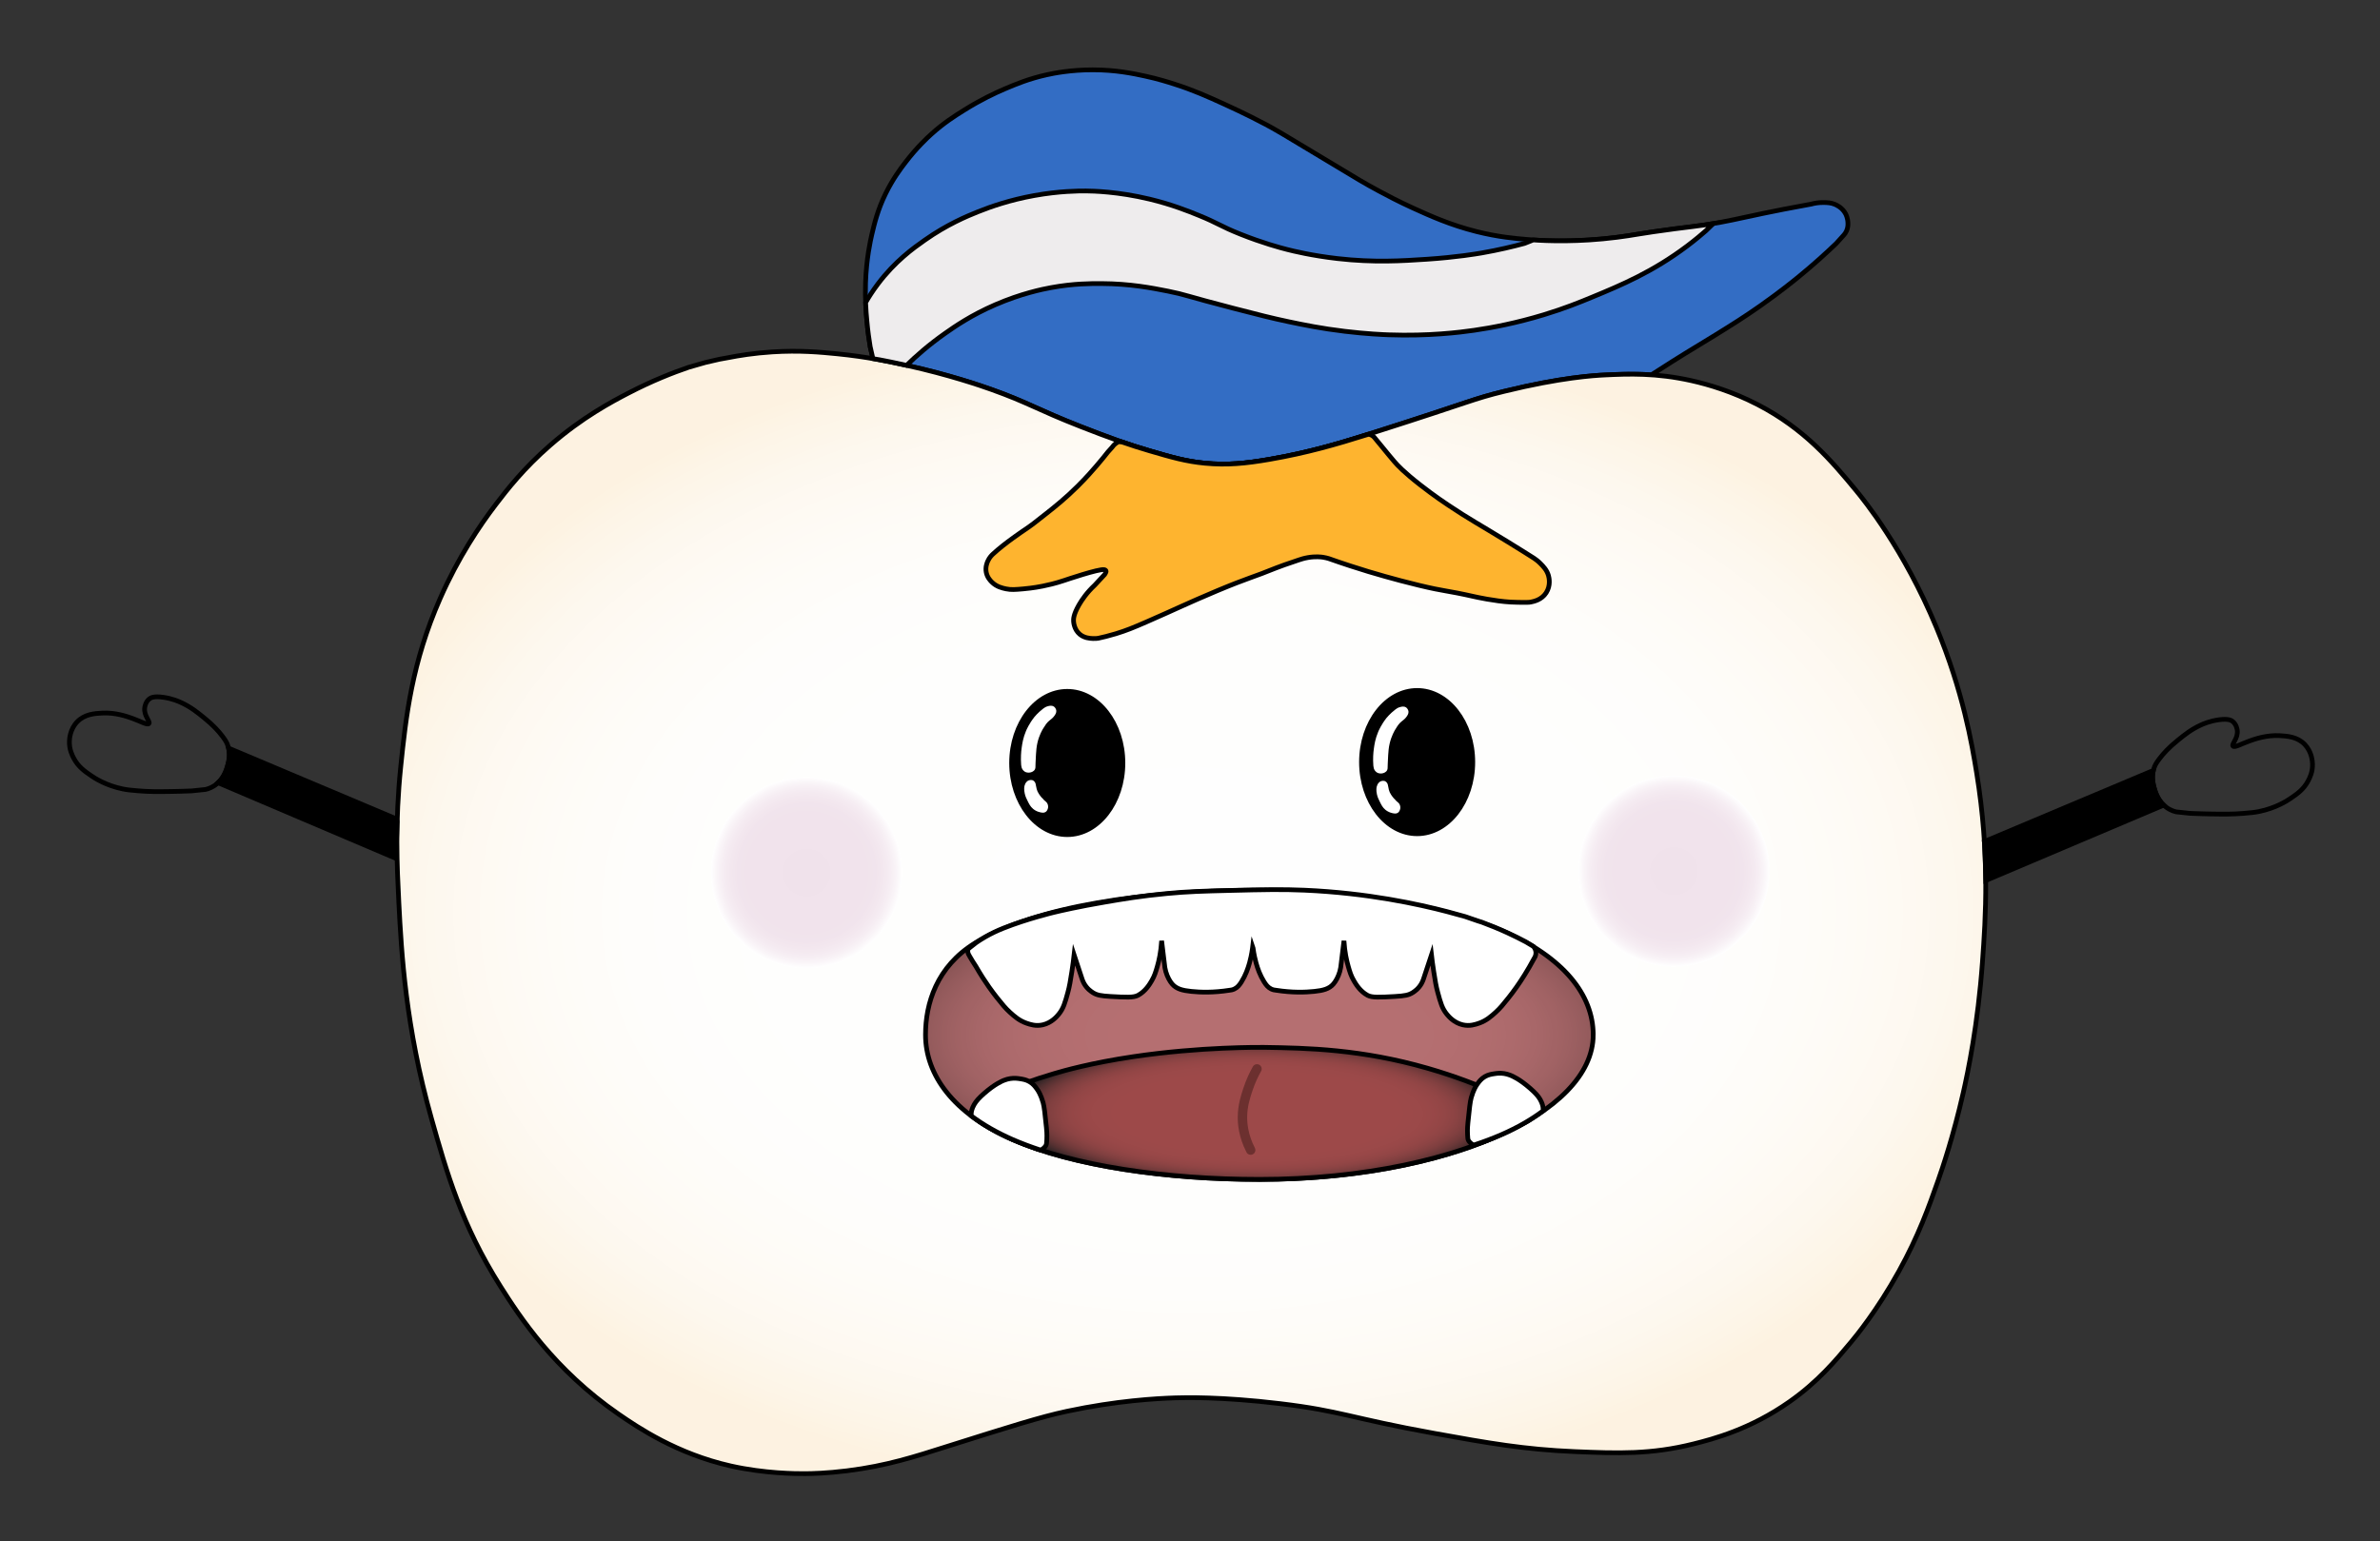 <!-- Created with Inkscape (http://www.inkscape.org/) -->
<svg width="178.19mm" height="115.41mm" version="1.1" viewBox="0 0 178.19 115.41" xml:space="preserve" xmlns="http://www.w3.org/2000/svg"><rect x="0" y="0" width="178.19" height="115.41" fill="#333333" stroke="none"/><defs><clipPath id="clip-0"><path d="m155 293h338v240h-338z"/></clipPath><clipPath id="clip-1"><path d="m235.06 294.06c-3.863 0.25-7.074 0.766-9.367 1.219l-1.848 0.34-2.934 0.68-3.562 1.02c-3.344 1.145-7.805 2.883-12.824 5.496-3.516 1.828-9.707 5.098-16.488 10.992-5.707 4.957-9.23 9.516-11.602 12.621-3.422 4.473-7.961 11.215-11.809 19.945-5.992 13.602-7.269 25.121-8.348 35.625-1.23 12-0.809 21.023-0.406 28.906 0.547 10.738 1.438 26.383 6.922 45.801 3.191 11.301 6.363 22.543 14.656 35.621 3.992 6.305 11.312 17.602 25.039 27.074 4.055 2.801 12.355 8.422 23.816 10.996 7.164 1.605 13.844 1.637 15.672 1.625 1.516-8e-3 4.641-0.074 8.957-0.609 8.48-1.051 14.477-3.039 20.969-5.09 13.41-4.234 20.113-6.352 25.648-7.531 10.594-2.258 19.008-2.719 23-2.848 1.844-0.062 9.711-0.277 22.191 1.219 13.156 1.578 14.762 3.055 32.77 6.312 11.41 2.062 19.086 3.418 29.723 3.867 9.254 0.391 16.207 0.629 25.242-1.629 4.121-1.031 12.004-3.078 20.355-8.957 6.023-4.242 9.727-8.672 13.027-12.621 0.996-1.191 5.547-6.703 10.176-15.062 4.156-7.508 6.344-13.637 8.348-19.34 0.867-2.469 3.188-9.262 5.293-18.523 1.008-4.441 3.106-14.441 4.07-27.684 0.688-9.418 1.586-22.859-1.223-40.102-1.008-6.211-2.894-17.355-8.547-30.941-6.914-16.609-15.352-26.996-17.098-29.109-5.07-6.137-10.832-12.973-20.766-18.117-5.356-2.773-10.406-4.273-14.047-5.09-7.531-1.688-13.434-1.449-18.32-1.219-2.371 0.109-9.422 0.535-21.375 3.461-6.856 1.676-6.789 2.09-27.07 8.547-7.066 2.25-13.84 4.356-22.801 5.902-5.016 0.871-8.969 1.258-13.637 0.816-4.039-0.387-7.016-1.242-11.809-2.648-4.695-1.375-8.672-2.828-14.449-5.086-9.504-3.715-11.188-5.113-19.137-7.941-2.129-0.758-8.867-3.098-17.914-5.09-3.559-0.781-8.281-1.805-14.656-2.441-2.629-0.262-5.66-0.555-9.332-0.555-1.406 0-2.906 0.043-4.508 0.148"/></clipPath><radialGradient id="radial-pattern-0" cx="0" cy="0" r="152.29" gradientTransform="matrix(1.191 -.001 0 .809 323.96 412.97)" gradientUnits="userSpaceOnUse"><stop stop-color="#fefefe" offset="0"/><stop stop-color="#fefefd" offset=".5"/><stop stop-color="#fefefc" offset=".562"/><stop stop-color="#fefdfc" offset=".617"/><stop stop-color="#fefdfb" offset=".641"/><stop stop-color="#fefdfb" offset=".66"/><stop stop-color="#fefdfa" offset=".68"/><stop stop-color="#fefcf9" offset=".699"/><stop stop-color="#fefcf9" offset=".715"/><stop stop-color="#fefcf8" offset=".73"/><stop stop-color="#fefcf7" offset=".746"/><stop stop-color="#fefbf7" offset=".762"/><stop stop-color="#fefbf6" offset=".773"/><stop stop-color="#fefbf5" offset=".785"/><stop stop-color="#fefaf5" offset=".797"/><stop stop-color="#fefaf4" offset=".809"/><stop stop-color="#fefaf3" offset=".82"/><stop stop-color="#fefaf3" offset=".828"/><stop stop-color="#fef9f2" offset=".836"/><stop stop-color="#fef9f2" offset=".844"/><stop stop-color="#fef9f1" offset=".852"/><stop stop-color="#fef9f1" offset=".859"/><stop stop-color="#fdf8f0" offset=".867"/><stop stop-color="#fdf8ef" offset=".875"/><stop stop-color="#fdf8ef" offset=".883"/><stop stop-color="#fdf8ee" offset=".887"/><stop stop-color="#fdf8ee" offset=".891"/><stop stop-color="#fdf8ee" offset=".895"/><stop stop-color="#fdf7ed" offset=".898"/><stop stop-color="#fdf7ed" offset=".902"/><stop stop-color="#fdf7ed" offset=".906"/><stop stop-color="#fdf7ec" offset=".91"/><stop stop-color="#fdf6eb" offset=".918"/><stop stop-color="#fdf6ea" offset=".926"/><stop stop-color="#fdf6e9" offset=".934"/><stop stop-color="#fdf6e9" offset=".941"/><stop stop-color="#fdf5e8" offset=".945"/><stop stop-color="#fdf5e8" offset=".949"/><stop stop-color="#fdf5e7" offset=".953"/><stop stop-color="#fdf5e7" offset=".957"/><stop stop-color="#fdf4e6" offset=".965"/><stop stop-color="#fdf4e5" offset=".973"/><stop stop-color="#fdf4e4" offset=".977"/><stop stop-color="#fdf4e4" offset=".98"/><stop stop-color="#fdf3e3" offset=".984"/><stop stop-color="#fdf3e3" offset=".988"/><stop stop-color="#fdf3e2" offset=".992"/><stop stop-color="#fdf3e2" offset=".996"/><stop stop-color="#fdf2e1" offset="1"/></radialGradient><clipPath id="clip-2"><path d="m267 408h143v62h-143z"/></clipPath><clipPath id="clip-3"><path d="m278.08 419.46c-8.16 5-10.504 12.875-10.504 19.461 0 8.422 5.793 16.676 18.469 22.223 12.832 5.609 32.668 8.457 52.34 8.457 39.105 0 70.809-13.734 70.809-30.68 0-8.473-6.305-16.449-19.117-22-12.812-5.555-32.141-8.68-51.691-8.68-23.902 0-47.484 3.363-60.305 11.219"/></clipPath><radialGradient id="radial-pattern-1" cx="0" cy="0" r="59.128" gradientTransform="matrix(1.41 0 0 .59 338.38 438.92)" gradientUnits="userSpaceOnUse"><stop stop-color="#b56f71" offset="0"/><stop stop-color="#b56f71" offset=".25"/><stop stop-color="#b56f71" offset=".344"/><stop stop-color="#b46f71" offset=".426"/><stop stop-color="#b46e70" offset=".461"/><stop stop-color="#b36e70" offset=".492"/><stop stop-color="#b26d6f" offset=".523"/><stop stop-color="#b16d6f" offset=".551"/><stop stop-color="#b16d6e" offset=".562"/><stop stop-color="#b06c6e" offset=".574"/><stop stop-color="#b06c6e" offset=".586"/><stop stop-color="#af6c6d" offset=".598"/><stop stop-color="#af6b6d" offset=".609"/><stop stop-color="#ae6b6d" offset=".621"/><stop stop-color="#ad6a6c" offset=".633"/><stop stop-color="#ad6a6c" offset=".641"/><stop stop-color="#ac6a6c" offset=".648"/><stop stop-color="#ac696b" offset=".656"/><stop stop-color="#ab696b" offset=".664"/><stop stop-color="#aa696a" offset=".672"/><stop stop-color="#aa686a" offset=".68"/><stop stop-color="#a9686a" offset=".688"/><stop stop-color="#a86769" offset=".695"/><stop stop-color="#a86769" offset=".703"/><stop stop-color="#a76668" offset=".711"/><stop stop-color="#a66668" offset=".719"/><stop stop-color="#a56567" offset=".727"/><stop stop-color="#a46566" offset=".734"/><stop stop-color="#a36466" offset=".742"/><stop stop-color="#a26365" offset=".75"/><stop stop-color="#a26365" offset=".758"/><stop stop-color="#a16364" offset=".762"/><stop stop-color="#a16264" offset=".766"/><stop stop-color="#a06264" offset=".77"/><stop stop-color="#a06263" offset=".773"/><stop stop-color="#9f6163" offset=".777"/><stop stop-color="#9e6163" offset=".781"/><stop stop-color="#9e6162" offset=".785"/><stop stop-color="#9d6062" offset=".789"/><stop stop-color="#9d6062" offset=".793"/><stop stop-color="#9c5f61" offset=".797"/><stop stop-color="#9b5f61" offset=".801"/><stop stop-color="#9b5f60" offset=".805"/><stop stop-color="#9a5e60" offset=".809"/><stop stop-color="#995e60" offset=".812"/><stop stop-color="#995d5f" offset=".816"/><stop stop-color="#985d5f" offset=".82"/><stop stop-color="#975d5e" offset=".824"/><stop stop-color="#975c5e" offset=".828"/><stop stop-color="#965c5d" offset=".832"/><stop stop-color="#955b5d" offset=".836"/><stop stop-color="#945b5c" offset=".84"/><stop stop-color="#945a5c" offset=".844"/><stop stop-color="#935a5b" offset=".848"/><stop stop-color="#92595b" offset=".852"/><stop stop-color="#91595a" offset=".855"/><stop stop-color="#90585a" offset=".859"/><stop stop-color="#905859" offset=".863"/><stop stop-color="#8f5759" offset=".867"/><stop stop-color="#8e5758" offset=".871"/><stop stop-color="#8d5657" offset=".875"/><stop stop-color="#8c5557" offset=".879"/><stop stop-color="#8b5556" offset=".883"/><stop stop-color="#8a5456" offset=".887"/><stop stop-color="#895455" offset=".891"/><stop stop-color="#885354" offset=".895"/><stop stop-color="#875254" offset=".898"/><stop stop-color="#865253" offset=".902"/><stop stop-color="#855153" offset=".906"/><stop stop-color="#845152" offset=".91"/><stop stop-color="#835051" offset=".914"/><stop stop-color="#824f51" offset=".918"/><stop stop-color="#814e50" offset=".922"/><stop stop-color="#804e4f" offset=".926"/><stop stop-color="#7f4d4e" offset=".93"/><stop stop-color="#7e4c4e" offset=".934"/><stop stop-color="#7c4c4d" offset=".938"/><stop stop-color="#7b4b4c" offset=".941"/><stop stop-color="#7a4a4b" offset=".945"/><stop stop-color="#79494b" offset=".949"/><stop stop-color="#77494a" offset=".953"/><stop stop-color="#764849" offset=".957"/><stop stop-color="#754748" offset=".961"/><stop stop-color="#744647" offset=".965"/><stop stop-color="#724546" offset=".969"/><stop stop-color="#714446" offset=".973"/><stop stop-color="#6f4445" offset=".977"/><stop stop-color="#6e4344" offset=".98"/><stop stop-color="#6d4243" offset=".984"/><stop stop-color="#6b4142" offset=".988"/><stop stop-color="#6a4041" offset=".992"/><stop stop-color="#683f40" offset=".996"/><stop stop-color="#673e3f" offset="1"/></radialGradient><clipPath id="clip-4"><path d="m278 441h120v29h-120z"/></clipPath><clipPath id="clip-5"><path d="m311.66 443.56c-8.945 1.324-14.855 3.012-16.746 3.57-2.348 0.691-4.289 1.348-5.672 1.836l-10.473 8.176 0.863 0.613c1.898 1.211 4.031 2.348 6.406 3.387 12.832 5.609 32.668 8.457 52.34 8.457 21.996 0 41.648-4.344 54.637-11.164l2.445-1.312 1.559-1.055-8.41-4.754c-3.504-1.559-8.441-3.543-14.527-5.293-14.109-4.055-25.543-4.297-34.719-4.43-0.094-4e-3 -0.422-8e-3 -0.949-8e-3 -3.289 0-14.445 0.148-26.754 1.977"/></clipPath><radialGradient id="radial-pattern-2" cx="0" cy="0" r="33.99" gradientTransform="matrix(1.546 .005 -.001 .454 337.9 455.59)" gradientUnits="userSpaceOnUse"><stop stop-color="#9d4949" offset="0"/><stop stop-color="#9d4949" offset=".5"/><stop stop-color="#9d4949" offset=".562"/><stop stop-color="#9c4949" offset=".617"/><stop stop-color="#9b4949" offset=".641"/><stop stop-color="#9b4949" offset=".66"/><stop stop-color="#9a4848" offset=".68"/><stop stop-color="#994848" offset=".688"/><stop stop-color="#994848" offset=".695"/><stop stop-color="#984848" offset=".703"/><stop stop-color="#984748" offset=".711"/><stop stop-color="#974747" offset=".719"/><stop stop-color="#964747" offset=".727"/><stop stop-color="#954747" offset=".734"/><stop stop-color="#954646" offset=".742"/><stop stop-color="#944646" offset=".75"/><stop stop-color="#934646" offset=".754"/><stop stop-color="#934646" offset=".758"/><stop stop-color="#924646" offset=".762"/><stop stop-color="#924545" offset=".766"/><stop stop-color="#914545" offset=".77"/><stop stop-color="#904545" offset=".773"/><stop stop-color="#904545" offset=".777"/><stop stop-color="#8f4445" offset=".781"/><stop stop-color="#8e4444" offset=".785"/><stop stop-color="#8e4444" offset=".789"/><stop stop-color="#8d4444" offset=".793"/><stop stop-color="#8c4344" offset=".797"/><stop stop-color="#8b4343" offset=".801"/><stop stop-color="#8a4343" offset=".805"/><stop stop-color="#894343" offset=".809"/><stop stop-color="#884242" offset=".812"/><stop stop-color="#874242" offset=".816"/><stop stop-color="#864242" offset=".82"/><stop stop-color="#854141" offset=".824"/><stop stop-color="#844141" offset=".828"/><stop stop-color="#834041" offset=".832"/><stop stop-color="#824040" offset=".836"/><stop stop-color="#814040" offset=".84"/><stop stop-color="#803f3f" offset=".844"/><stop stop-color="#7e3f3f" offset=".848"/><stop stop-color="#7d3e3f" offset=".852"/><stop stop-color="#7c3e3e" offset=".855"/><stop stop-color="#7a3d3e" offset=".859"/><stop stop-color="#793d3d" offset=".863"/><stop stop-color="#773c3d" offset=".867"/><stop stop-color="#763c3c" offset=".871"/><stop stop-color="#743b3c" offset=".875"/><stop stop-color="#733b3b" offset=".879"/><stop stop-color="#713a3a" offset=".883"/><stop stop-color="#6f393a" offset=".887"/><stop stop-color="#6d3939" offset=".891"/><stop stop-color="#6c3839" offset=".895"/><stop stop-color="#6a3838" offset=".898"/><stop stop-color="#683737" offset=".902"/><stop stop-color="#663637" offset=".906"/><stop stop-color="#643536" offset=".91"/><stop stop-color="#613535" offset=".914"/><stop stop-color="#5f3434" offset=".918"/><stop stop-color="#5d3334" offset=".922"/><stop stop-color="#5b3233" offset=".926"/><stop stop-color="#583132" offset=".93"/><stop stop-color="#563131" offset=".934"/><stop stop-color="#533030" offset=".938"/><stop stop-color="#512f2f" offset=".941"/><stop stop-color="#4e2e2f" offset=".945"/><stop stop-color="#4b2d2e" offset=".949"/><stop stop-color="#482c2d" offset=".953"/><stop stop-color="#452b2c" offset=".957"/><stop stop-color="#422a2b" offset=".961"/><stop stop-color="#3f292a" offset=".965"/><stop stop-color="#3c2828" offset=".969"/><stop stop-color="#392727" offset=".973"/><stop stop-color="#352526" offset=".977"/><stop stop-color="#322425" offset=".98"/><stop stop-color="#2f2324" offset=".984"/><stop stop-color="#2b2223" offset=".988"/><stop stop-color="#272021" offset=".992"/><stop stop-color="#231f20" offset=".996"/><stop stop-color="#211e1f" offset="1"/></radialGradient><clipPath id="clip-6"><path d="m406 383h41v42h-41z"/></clipPath><clipPath id="clip-7"><path d="m406.04 404.19c0 11.195 9.078 20.273 20.273 20.273 11.195 0 20.273-9.078 20.273-20.273s-9.078-20.273-20.273-20.273c-11.195 0-20.273 9.078-20.273 20.273"/></clipPath><radialGradient id="radial-pattern-3" cx="0" cy="0" r="20.273" gradientTransform="translate(426.32 404.19)" gradientUnits="userSpaceOnUse"><stop stop-color="#f0e2eb" offset="0"/><stop stop-color="#f1e3ec" offset=".5"/><stop stop-color="#f1e3ec" offset=".625"/><stop stop-color="#f1e4ec" offset=".672"/><stop stop-color="#f1e4ed" offset=".711"/><stop stop-color="#f1e4ed" offset=".727"/><stop stop-color="#f2e5ed" offset=".742"/><stop stop-color="#f2e6ee" offset=".758"/><stop stop-color="#f2e6ee" offset=".77"/><stop stop-color="#f3e7ee" offset=".781"/><stop stop-color="#f3e7ef" offset=".793"/><stop stop-color="#f3e8ef" offset=".805"/><stop stop-color="#f4e9f0" offset=".816"/><stop stop-color="#f4e9f0" offset=".824"/><stop stop-color="#f4eaf0" offset=".832"/><stop stop-color="#f4eaf1" offset=".84"/><stop stop-color="#f5ebf1" offset=".848"/><stop stop-color="#f5ebf2" offset=".855"/><stop stop-color="#f5ecf2" offset=".863"/><stop stop-color="#f6edf3" offset=".871"/><stop stop-color="#f6edf3" offset=".879"/><stop stop-color="#f6eef3" offset=".883"/><stop stop-color="#f6eef3" offset=".887"/><stop stop-color="#f7eff4" offset=".891"/><stop stop-color="#f7eff4" offset=".895"/><stop stop-color="#f7f0f4" offset=".898"/><stop stop-color="#f7f0f5" offset=".902"/><stop stop-color="#f7f0f5" offset=".906"/><stop stop-color="#f8f1f5" offset=".91"/><stop stop-color="#f8f2f6" offset=".918"/><stop stop-color="#f9f3f7" offset=".926"/><stop stop-color="#f9f3f7" offset=".93"/><stop stop-color="#f9f4f7" offset=".934"/><stop stop-color="#f9f4f8" offset=".938"/><stop stop-color="#faf5f8" offset=".941"/><stop stop-color="#faf6f8" offset=".945"/><stop stop-color="#faf6f9" offset=".949"/><stop stop-color="#fbf7f9" offset=".953"/><stop stop-color="#fbf7fa" offset=".957"/><stop stop-color="#fbf8fa" offset=".961"/><stop stop-color="#fcf9fb" offset=".965"/><stop stop-color="#fcf9fb" offset=".969"/><stop stop-color="#fcfafb" offset=".973"/><stop stop-color="#fdfbfc" offset=".977"/><stop stop-color="#fdfbfc" offset=".98"/><stop stop-color="#fdfcfd" offset=".984"/><stop stop-color="#fefdfd" offset=".988"/><stop stop-color="#fefdfe" offset=".992"/><stop stop-color="#fefefe" offset=".996"/><stop stop-color="#fff" offset="1"/></radialGradient><clipPath id="clip-8"><path d="m222 384h41v41h-41z"/></clipPath><clipPath id="clip-9"><path d="m222.07 404.52c0 11.195 9.078 20.273 20.273 20.273 11.195 0 20.273-9.078 20.273-20.273 0-11.195-9.078-20.273-20.273-20.273-11.195 0-20.273 9.078-20.273 20.273"/></clipPath><radialGradient id="radial-pattern-4" cx="0" cy="0" r="20.273" gradientTransform="translate(242.35 404.52)" gradientUnits="userSpaceOnUse"><stop stop-color="#f0e2eb" offset="0"/><stop stop-color="#f1e3ec" offset=".5"/><stop stop-color="#f1e3ec" offset=".625"/><stop stop-color="#f1e4ec" offset=".672"/><stop stop-color="#f1e4ed" offset=".711"/><stop stop-color="#f1e4ed" offset=".727"/><stop stop-color="#f2e5ed" offset=".742"/><stop stop-color="#f2e6ee" offset=".758"/><stop stop-color="#f2e6ee" offset=".77"/><stop stop-color="#f3e7ee" offset=".781"/><stop stop-color="#f3e7ef" offset=".793"/><stop stop-color="#f3e8ef" offset=".805"/><stop stop-color="#f4e9f0" offset=".816"/><stop stop-color="#f4e9f0" offset=".824"/><stop stop-color="#f4eaf0" offset=".832"/><stop stop-color="#f4eaf1" offset=".84"/><stop stop-color="#f5ebf1" offset=".848"/><stop stop-color="#f5ebf2" offset=".855"/><stop stop-color="#f5ecf2" offset=".863"/><stop stop-color="#f6edf3" offset=".871"/><stop stop-color="#f6edf3" offset=".879"/><stop stop-color="#f6eef3" offset=".883"/><stop stop-color="#f6eef3" offset=".887"/><stop stop-color="#f7eff4" offset=".891"/><stop stop-color="#f7eff4" offset=".895"/><stop stop-color="#f7f0f4" offset=".898"/><stop stop-color="#f7f0f5" offset=".902"/><stop stop-color="#f7f0f5" offset=".906"/><stop stop-color="#f8f1f5" offset=".91"/><stop stop-color="#f8f2f6" offset=".918"/><stop stop-color="#f9f3f7" offset=".926"/><stop stop-color="#f9f3f7" offset=".93"/><stop stop-color="#f9f4f7" offset=".934"/><stop stop-color="#f9f4f8" offset=".938"/><stop stop-color="#faf5f8" offset=".941"/><stop stop-color="#faf6f8" offset=".945"/><stop stop-color="#faf6f9" offset=".949"/><stop stop-color="#fbf7f9" offset=".953"/><stop stop-color="#fbf7fa" offset=".957"/><stop stop-color="#fbf8fa" offset=".961"/><stop stop-color="#fcf9fb" offset=".965"/><stop stop-color="#fcf9fb" offset=".969"/><stop stop-color="#fcfafb" offset=".973"/><stop stop-color="#fdfbfc" offset=".977"/><stop stop-color="#fdfbfc" offset=".98"/><stop stop-color="#fdfcfd" offset=".984"/><stop stop-color="#fefdfd" offset=".988"/><stop stop-color="#fefdfe" offset=".992"/><stop stop-color="#fefefe" offset=".996"/><stop stop-color="#fff" offset="1"/></radialGradient></defs><g transform="matrix(.353 0 0 .353 -25.161 -77.449)"><path transform="matrix(1 0 0 -1 256.42 295.48)" d="m8.6875e-4 -7.6875e-4c2.801-0.477 5.148-0.988 7.137-1.43 9.047-1.992 15.785-4.328 17.914-5.086 7.949-2.828 9.633-4.227 19.133-7.941 5.781-2.258 9.758-3.711 14.453-5.09 4.793-1.402 7.769-2.262 11.809-2.644 4.668-0.445 8.621-0.055 13.637 0.812 8.961 1.551 15.734 3.656 22.801 5.906 20.281 6.457 20.215 6.871 27.074 8.547 11.949 2.926 19 3.352 21.371 3.461 2.867 0.137 6.086 0.273 9.777 0.023 1 0.648 2.551 1.648 4.453 2.848 4.227 2.66 5.738 3.504 9.074 5.574 3.414 2.117 6.078 3.769 9.492 6.168 4.144 2.91 7.148 5.344 8.301 6.285 3.141 2.574 5.773 4.973 7.887 7l1.66 1.84c0.156 0.18 0.363 0.457 0.531 0.836 0.309 0.695 0.301 1.309 0.289 1.668-0.027 1.051-0.418 1.805-0.5 1.957-0.707 1.32-1.914 1.844-2.293 2.004-0.809 0.336-1.492 0.352-2.25 0.375-1.172 0.031-2.129-0.164-2.754-0.336-4.328-0.777-7.809-1.477-10.129-1.957-5.488-1.145-7.809-1.758-12.426-2.461-2.324-0.355-2.434-0.305-6.461-0.836-7.305-0.957-8.582-1.336-12.191-1.793-9.422-1.191-16.812-0.645-18.809-0.473-2.894 0.242-6.418 0.555-10.965 1.699-5.606 1.41-9.891 3.359-13.516 5.008-3.078 1.402-5.379 2.629-7.184 3.594-2.981 1.594-4.664 2.625-10.02 5.859-10.855 6.559-12.258 7.352-14.082 8.316-0.73 0.391-4.106 2.172-8.695 4.254-3.644 1.656-6.531 2.957-10.586 4.254-1.379 0.441-3.445 1.098-6.238 1.703-2.531 0.547-6.203 1.32-11.059 1.32-4.672 0.004-8.254-0.711-9.734-1.039-3.852-0.852-6.602-2.012-8.98-3.023-1.922-0.82-4.984-2.242-8.504-4.441-2.109-1.316-4.359-2.738-6.996-5.106-0.91-0.816-3.117-2.871-5.481-5.953-1.09-1.422-2.723-3.578-4.254-6.711-1.68-3.438-2.359-6.269-2.93-8.695-0.285-1.219-1.148-5.09-1.324-10.207-0.117-3.453 0.117-6.188 0.285-8.035 0.199-2.203 0.465-4.078 0.703-5.516z" fill="#336dc4" stroke="#000" stroke-miterlimit="10"/><g clip-path="url(#clip-0)"><g clip-path="url(#clip-1)"><path d="m154.92 293.91 0.129 238.3 338.41-0.184-0.129-238.3z" fill="url(#radial-pattern-0)"/></g></g><g stroke="#000" stroke-miterlimit="10"><path transform="matrix(1 0 0 -1 225.69 295.28)" d="m-0.001-0.001c2.297 0.457 5.504 0.973 9.367 1.223 5.801 0.375 10.207-0.047 13.84-0.406 6.375-0.637 11.102-1.66 14.656-2.441 9.047-1.996 15.781-4.332 17.914-5.09 7.949-2.828 9.633-4.227 19.133-7.941 5.781-2.258 9.758-3.711 14.453-5.086 4.793-1.406 7.769-2.266 11.809-2.648 4.668-0.445 8.621-0.051 13.637 0.816 8.957 1.547 15.734 3.652 22.801 5.902 20.281 6.457 20.219 6.871 27.074 8.547 11.949 2.926 19 3.352 21.371 3.461 4.887 0.23 10.793 0.469 18.32-1.219 3.641-0.816 8.691-2.316 14.047-5.09 9.93-5.148 15.695-11.98 20.762-18.117 1.75-2.113 10.188-12.5 17.102-29.109 5.652-13.586 7.539-24.73 8.551-30.941 2.805-17.242 1.906-30.688 1.219-40.102-0.965-13.242-3.062-23.242-4.07-27.684-2.106-9.262-4.426-16.055-5.293-18.523-2.004-5.703-4.188-11.832-8.348-19.34-4.629-8.359-9.18-13.871-10.176-15.062-3.301-3.949-7-8.379-13.027-12.621-8.352-5.879-16.234-7.926-20.355-8.957-9.035-2.258-15.988-2.019-25.242-1.629-10.637 0.449-18.312 1.805-29.719 3.867-18.012 3.258-19.617 4.734-32.777 6.312-12.477 1.496-20.344 1.281-22.187 1.219-3.992-0.129-12.406-0.59-23-2.848-5.535-1.18-12.238-3.297-25.648-7.531-6.492-2.051-12.488-4.039-20.969-5.09-4.316-0.535-7.445-0.602-8.957-0.609-1.828-0.012-8.508 0.019-15.672 1.625-11.461 2.574-19.762 8.195-23.816 10.996-13.727 9.473-21.047 20.77-25.039 27.07-8.293 13.082-11.465 24.324-14.656 35.625-5.484 19.418-6.375 35.062-6.922 45.801-0.402 7.883-0.824 16.906 0.406 28.906 1.078 10.504 2.356 22.023 8.348 35.621 3.848 8.734 8.387 15.477 11.805 19.949 2.375 3.106 5.898 7.664 11.605 12.621 6.781 5.894 12.973 9.164 16.488 10.992 5.019 2.613 9.477 4.352 12.824 5.496l3.562 1.023 2.934 0.676z" fill="none"/><path transform="matrix(1 0 0 -1 309.31 313.19)" d="m7e-4 7e-4c1.914-0.664 3.766-1.258 5.742-1.836 4.793-1.406 7.769-2.266 11.809-2.648 4.668-0.441 8.621-0.051 13.637 0.816 8.004 1.383 14.27 3.211 20.551 5.188l0.527 0.141c0.117-0.02 0.246-0.051 0.383-0.102 0.535-0.199 0.844-0.594 0.957-0.742 0.926-1.164 1.914-2.277 2.836-3.449 0 0 0.324-0.41 1.293-1.539 0.645-0.75 1.938-2.16 5.484-4.93 3.078-2.402 5.586-4.051 5.981-4.312 4.367-2.926 6.5-4.023 12.691-7.828 2.371-1.457 4.273-2.656 5.422-3.387 0.352-0.234 0.844-0.594 1.355-1.109 0.625-0.629 1.395-1.406 1.727-2.59 0.129-0.457 0.504-2.09-0.492-3.637-0.965-1.492-2.586-1.828-3.266-1.969-0.387-0.082-0.957-0.066-2.098-0.062 0 0-1.195 0.004-2.215 0.062-3.367 0.191-7.457 1.109-7.457 1.109-6.707 1.504-6.055 1.031-12.016 2.465-5.242 1.254-10.273 2.777-10.66 2.894-2.34 0.711-5.199 1.625-8.441 2.773-0.281 0.082-0.688 0.188-1.184 0.266-0.375 0.055-1.574 0.215-3.211-0.07-0.852-0.148-1.477-0.355-1.906-0.5-2.644-0.898-3.969-1.344-4.848-1.707-4.75-1.949-5.848-2.055-12.492-4.836-3.199-1.336-5.93-2.562-7.566-3.297-2.137-0.961-4.098-1.863-7.398-3.301-2.676-1.164-4.297-1.84-6.484-2.504-1.539-0.469-2.84-0.773-3.758-0.969-0.273-0.039-0.668-0.078-1.137-0.055-0.629 0.031-1.816 0.09-2.789 0.91-1.168 0.984-1.285 2.445-1.309 2.731-0.035 0.449-0.039 1.418 1.137 3.473 0.625 1.082 1.664 2.625 3.359 4.207l1.922 2.07c0.09 0.074 0.246 0.227 0.348 0.473 0.086 0.195 0.176 0.359 0.105 0.512-0.074 0.156-0.273 0.207-0.352 0.227-1.051 0.258-8.445-2.262-8.445-2.262-1.992-0.68-3.621-1.02-4.613-1.223-0.387-0.078-1.98-0.398-4.113-0.586-1.715-0.152-2.598-0.223-3.66 0-0.82 0.172-2.019 0.438-3.031 1.445-0.32 0.32-0.957 0.977-1.176 2.035-0.23 1.133 0.164 2.043 0.316 2.394 0.359 0.805 0.875 1.297 1.086 1.492 2.543 2.375 6.738 5.152 6.738 5.152 1.391 0.922 2.449 1.762 4.562 3.438 1.953 1.543 4.148 3.293 6.734 5.871 1.844 1.836 3.234 3.445 3.93 4.254 0.992 1.152 1.809 2.164 2.43 2.957l0.871 0.969c0.18 0.262 0.461 0.594 0.871 0.895 0.188 0.137 0.371 0.246 0.539 0.328z" fill="#feb42f"/><path transform="matrix(1 0 0 -1 532.85 391.63)" d="m-4.4375e-4 -2.0625e-4c-0.441 0.105-1.078 0.312-1.746 0.727-2.066 1.285-2.684 3.477-2.914 4.297-0.215 0.773-0.746 2.66 0.074 4.621 0.094 0.227 0.289 0.648 0.961 1.547 0.898 1.199 2.059 2.465 3.938 3.981 1.496 1.211 2.82 2.285 4.887 3.242 0.465 0.219 1.895 0.859 3.848 1.125 1.938 0.266 2.57-0.094 2.856-0.301 0.855-0.633 1.012-1.719 1.035-1.902 0.227-1.77-1.262-2.945-0.906-3.375 0.316-0.391 1.648 0.41 3.504 1.082 1.094 0.395 3.625 1.289 6.441 1.125 1.559-0.094 3.695-0.219 5.277-1.859 1.52-1.582 1.625-3.621 1.645-4.109 0.062-1.746-0.602-3.019-0.953-3.676-0.957-1.789-2.293-2.703-3.719-3.676-0.723-0.496-3.098-2.039-6.66-2.769-0.961-0.195-1.723-0.262-3.242-0.391-2.398-0.199-4.227-0.176-7.094-0.129-1.066 0.02-2.527 0.055-4.281 0.129z" fill="none"/><path transform="matrix(1 0 0 -1 119.77 378.15)" d="m9.375e-4 -0.001c0.367-1.613-0.039-3.059-0.227-3.711-0.191-0.68-0.656-2.316-1.996-3.582l0.133-0.074 37.566-15.98 0.105 3.684 0.156 4.074-0.105 0.602-35.125 14.816z"/><path transform="matrix(1 0 0 -1 114.88 386.87)" d="m0.002-1e-4c0.441 0.105 1.074 0.309 1.746 0.727 2.066 1.281 2.688 3.469 2.918 4.289 0.219 0.77 0.754 2.656-0.066 4.621-0.09 0.227-0.285 0.648-0.957 1.551-0.895 1.199-2.055 2.465-3.93 3.984-1.496 1.215-2.82 2.289-4.883 3.25-0.465 0.219-1.895 0.863-3.848 1.133-1.938 0.266-2.566-0.09-2.852-0.301-0.859-0.629-1.02-1.715-1.043-1.898-0.227-1.77 1.258-2.945 0.902-3.375-0.316-0.391-1.648 0.41-3.5 1.086-1.094 0.398-3.621 1.293-6.441 1.133-1.555-0.086-3.695-0.211-5.281-1.852-1.52-1.574-1.629-3.617-1.648-4.106-0.066-1.742 0.594-3.019 0.945-3.676 0.957-1.789 2.289-2.707 3.715-3.684 0.723-0.496 3.094-2.043 6.656-2.777 0.957-0.199 1.719-0.262 3.242-0.395 2.398-0.207 4.223-0.184 7.09-0.141 1.066 0.016 2.531 0.047 4.285 0.121z" fill="none"/></g><g><path transform="matrix(1 0 0 -1 434.05 266.93)" d="m-1.875e-5 7.0625e-4c-0.383-0.062-0.777-0.125-1.191-0.188-2.324-0.355-2.434-0.305-6.461-0.836-7.305-0.961-8.582-1.34-12.191-1.793-8.168-1.035-14.809-0.758-17.73-0.555l-1.844-0.734c-2.391-0.648-5.469-1.395-9.098-2.027-1.012-0.176-5.324-0.91-11.637-1.332-5.227-0.348-11.191-0.742-18.965 0.145-5.438 0.625-9.43 1.609-10.629 1.914-1.492 0.379-5.246 1.383-9.977 3.273-4.359 1.746-4.562 2.25-8.82 3.981-2.184 0.891-5.727 2.316-10.438 3.445-6.711 1.609-12.004 1.711-13.449 1.723-1.523 0.012-5.68-0.012-10.977-0.969-5.191-0.938-9.289-2.375-11.945-3.445-2.336-0.941-6.5-2.652-11.297-6.023-2.43-1.707-6.269-4.457-9.898-9.254-1.176-1.555-2.043-2.945-2.637-3.973 0.062-1.531 0.176-2.824 0.27-3.844 0.195-2.203 0.465-4.078 0.703-5.516l0.578-2.539c2.801-0.477 5.148-0.988 7.137-1.43 2.004 1.957 4.719 4.363 8.18 6.793 2.019 1.422 5.527 3.859 10.66 6.078 5.441 2.356 9.969 3.285 11.836 3.625 4.75 0.867 8.422 0.867 10.664 0.855 6.055-0.031 10.625-0.914 14.074-1.602 3.879-0.77 3.57-0.961 13.859-3.625 5.383-1.391 8.148-2.106 11.836-2.879 3.113-0.652 6.848-1.426 11.836-2.023 4.707-0.566 8.316-0.711 9.383-0.746 8.383-0.297 14.984 0.52 18.02 0.957 3.926 0.566 9.02 1.543 14.824 3.305 4.453 1.355 7.668 2.672 10.234 3.734 6.144 2.535 12.879 5.367 20.156 10.848 1.75 1.32 3.121 2.481 3.992 3.246l1.539 1.496z" fill="#eeeced" stroke="#000" stroke-miterlimit="10"/><path transform="matrix(1 0 0 -1 527.97 382.89)" d="m-0.002-0.001c-0.371-1.613 0.039-3.059 0.219-3.711 0.195-0.684 0.652-2.316 1.992-3.586l-0.133-0.074-37.59-15.922-0.102 3.684-0.148 4.074-0.059 0.504 35.312 14.859z" stroke="#000" stroke-miterlimit="10"/><path d="m309.45 381.26c0 8.395-5.285 15.195-11.805 15.195-6.519 0-11.805-6.801-11.805-15.195s5.285-15.199 11.805-15.199c6.519 0 11.805 6.805 11.805 15.199"/></g><path transform="matrix(1 0 0 -1 309.44 381.26)" d="m0.002-8.125e-4c0-8.395-5.285-15.195-11.805-15.195s-11.805 6.801-11.805 15.195 5.285 15.199 11.805 15.199 11.805-6.805 11.805-15.199z" fill="none" stroke="#000" stroke-miterlimit="10"/><path d="m383.65 381.07c0 8.395-5.285 15.199-11.805 15.199-6.519 0-11.805-6.805-11.805-15.199 0-8.395 5.285-15.199 11.805-15.199 6.519 0 11.805 6.805 11.805 15.199"/><path transform="matrix(1 0 0 -1 383.65 381.07)" d="m7.4375e-4 -2.0625e-4c0-8.395-5.285-15.199-11.805-15.199s-11.805 6.805-11.805 15.199c0 8.395 5.285 15.199 11.805 15.199s11.805-6.805 11.805-15.199z" fill="none" stroke="#000" stroke-miterlimit="10"/><g fill="#fff"><path d="m287.86 381.67c-0.113-1.488-0.016-2.746 0.113-3.672 0.129-0.898 0.305-2.074 0.906-3.508 0.117-0.285 0.672-1.57 1.773-2.969 0 0 0.703-0.891 1.891-1.805 0.199-0.152 0.543-0.402 1.051-0.523 0.309-0.07 0.777-0.18 1.191 0.09 0.441 0.285 0.52 0.797 0.523 0.844 0.059 0.457-0.18 0.812-0.406 1.133-0.363 0.516-0.707 0.707-1.078 1.02-0.559 0.473-0.844 0.934-1.309 1.688-0.145 0.238-0.816 1.348-1.195 2.969-0.207 0.898-0.262 1.656-0.316 2.504-0.047 0.652-0.086 1.684-0.09 1.777-0.016 0.383-0.023 0.703-0.027 0.93 0 0.105-0.016 0.258-0.086 0.418-0.211 0.48-0.742 0.633-0.898 0.676-0.18 0.051-0.789 0.191-1.344-0.191-0.438-0.301-0.574-0.742-0.609-0.875z"/><path d="m292.41 388.78c0.16 0.211 0.332 0.387 0.539 0.555 0.113 0.09 0.316 0.238 0.465 0.516 0.191 0.359 0.168 0.711 0.164 0.789-8e-3 0.094-0.07 0.738-0.57 1.031-0.344 0.203-0.703 0.133-1.09 0.055-0.801-0.156-1.344-0.582-1.523-0.734-0.578-0.484-0.844-1.023-1.195-1.738-0.207-0.422-0.426-0.852-0.57-1.469-0.227-0.953-0.094-1.531-0.051-1.707 0.094-0.367 0.23-0.574 0.34-0.711 0.086-0.105 0.246-0.297 0.527-0.41 0.039-0.016 0.406-0.164 0.785-0.055 0.066 0.019 0.16 0.051 0.273 0.137 0.039 0.027 0.098 0.074 0.156 0.141 0.27 0.285 0.293 0.617 0.375 1.035 0.086 0.449 0.141 0.734 0.301 1.082 0.168 0.359 0.398 0.684 0.523 0.852 0.121 0.168 0.23 0.305 0.309 0.398z"/><path d="m362.56 381.85c-0.117-1.488-0.019-2.742 0.113-3.672 0.125-0.895 0.301-2.07 0.902-3.504 0.121-0.289 0.672-1.574 1.773-2.969 0 0 0.707-0.891 1.895-1.805 0.199-0.156 0.543-0.406 1.047-0.523 0.309-0.074 0.781-0.184 1.195 0.086 0.441 0.289 0.516 0.797 0.523 0.844 0.059 0.461-0.184 0.816-0.41 1.137-0.359 0.516-0.703 0.707-1.074 1.02-0.562 0.469-0.848 0.93-1.312 1.688-0.145 0.234-0.812 1.348-1.191 2.969-0.211 0.895-0.262 1.652-0.32 2.504-0.043 0.652-0.082 1.68-0.086 1.773-0.016 0.383-0.023 0.703-0.031 0.934 0 0.105-0.016 0.254-0.086 0.414-0.211 0.484-0.742 0.633-0.898 0.68-0.176 0.051-0.785 0.188-1.344-0.195-0.434-0.301-0.57-0.738-0.605-0.871z"/><path d="m367.11 388.96c0.16 0.211 0.336 0.383 0.543 0.551 0.113 0.09 0.316 0.238 0.465 0.516 0.188 0.363 0.168 0.711 0.16 0.789-8e-3 0.098-0.07 0.738-0.57 1.035-0.34 0.199-0.699 0.129-1.086 0.055-0.801-0.16-1.344-0.586-1.523-0.734-0.582-0.488-0.844-1.023-1.195-1.742-0.207-0.422-0.426-0.848-0.574-1.469-0.223-0.953-0.094-1.531-0.047-1.707 0.094-0.367 0.227-0.574 0.336-0.707 0.09-0.109 0.25-0.297 0.527-0.414 0.043-0.016 0.406-0.16 0.789-0.055 0.062 0.019 0.156 0.051 0.273 0.141 0.039 0.027 0.094 0.074 0.156 0.137 0.27 0.289 0.293 0.617 0.375 1.039 0.086 0.445 0.137 0.73 0.297 1.078 0.168 0.363 0.402 0.688 0.523 0.855 0.121 0.168 0.23 0.301 0.312 0.395z"/></g><g clip-path="url(#clip-2)"><g clip-path="url(#clip-3)"><path d="m267.57 408.24v61.359h141.62v-61.359z" fill="url(#radial-pattern-1)"/></g></g><path transform="matrix(1 0 0 -1 409.19 438.92)" d="m0.002 0.001c0-16.945-31.703-30.68-70.809-30.68-19.672 0-39.508 2.848-52.34 8.457-12.676 5.547-18.469 13.801-18.469 22.223 0 6.59 2.344 14.461 10.504 19.461 12.82 7.856 36.402 11.219 60.305 11.219 19.551 0 38.879-3.125 51.691-8.68 12.812-5.551 19.117-13.527 19.117-22z" fill="none" stroke="#000" stroke-miterlimit="10"/><g clip-path="url(#clip-4)"><g clip-path="url(#clip-5)"><path d="m278.77 441.21-0.09 28.391 118.34 0.379 0.09-28.395z" fill="url(#radial-pattern-2)"/></g></g><path transform="matrix(1 0 0 -1 279.63 457.75)" d="m-0.001-0.001c1.902-1.211 4.035-2.344 6.41-3.383 12.832-5.613 32.668-8.461 52.34-8.461 21.996 0 41.648 4.344 54.637 11.164l2.445 1.312 1.559 1.055-8.41 4.75c-3.504 1.562-8.445 3.547-14.527 5.297-14.109 4.055-25.543 4.297-34.723 4.434-0.676 0.008-13.41 0.148-27.699-1.973-8.945-1.324-14.855-3.012-16.746-3.57-2.348-0.691-4.289-1.348-5.668-1.836l-10.477-8.176z" fill="none" stroke="#000" stroke-miterlimit="10"/><path transform="matrix(1 0 0 -1 337.88 446.15)" d="m4.125e-4 -0.002c-0.598-1.059-1.352-2.582-1.977-4.504-0.477-1.465-1.074-3.301-1.105-5.609-0.02-1.375 0.148-4.019 1.738-7.109" fill="none" stroke="#6c302f" stroke-linecap="round" stroke-linejoin="round" stroke-miterlimit="10" stroke-width="2"/><g fill="#fff" stroke="#000" stroke-miterlimit="10"><path transform="matrix(1 0 0 -1 396.49 420.16)" d="m0.001-6.25e-5c0.133-0.148 0.5-0.566 0.547-1.23 0.043-0.664-0.258-1.137-0.348-1.266-1.457-2.727-2.789-4.762-3.758-6.133-0.621-0.883-1.184-1.621-1.68-2.246-1.129-1.414-1.77-2.219-2.742-3.102-0.969-0.871-1.973-1.781-3.539-2.324-0.766-0.266-1.961-0.68-3.449-0.34-1.844 0.426-2.957 1.738-3.363 2.231-1.012 1.227-1.348 2.457-1.945 4.652-0.363 1.328-0.527 2.371-0.84 4.359-0.234 1.477-0.387 2.711-0.488 3.586l-1.637-4.941c-0.082-0.273-0.215-0.652-0.441-1.066-0.645-1.18-1.539-1.758-1.902-1.988-0.855-0.539-1.68-0.703-3.805-0.824-3.207-0.176-4.809-0.266-5.762 0.242-1.617 0.871-2.519 2.418-2.93 3.129-0.59 1.012-0.844 1.867-1.156 2.953-0.363 1.258-0.789 3.121-0.926 5.492l-0.609-4.973c-0.031-0.398-0.105-0.953-0.289-1.586-0.32-1.109-0.863-2.051-1.332-2.598-0.91-1.062-2.195-1.391-4.109-1.586-1.867-0.191-4.629-0.289-8.098 0.254-0.242 0.02-0.594 0.074-0.977 0.254-0.684 0.32-1.113 0.867-1.535 1.543-0.863 1.387-1.363 2.801-1.691 3.988-0.211 0.754-0.465 1.828-0.641 3.152l-0.086 0.254-0.031-0.254c-0.176-1.324-0.43-2.398-0.637-3.152-0.332-1.188-0.832-2.602-1.695-3.988-0.422-0.676-0.852-1.223-1.535-1.543-0.383-0.18-0.734-0.234-0.977-0.254-3.465-0.543-6.231-0.445-8.098-0.254-1.914 0.195-3.199 0.523-4.109 1.586-0.469 0.547-1.008 1.488-1.332 2.598-0.184 0.633-0.258 1.188-0.289 1.586l-0.605 4.973c-0.137-2.371-0.562-4.234-0.926-5.492-0.316-1.086-0.57-1.941-1.16-2.953-0.41-0.711-1.309-2.258-2.93-3.129-0.949-0.508-2.555-0.418-5.762-0.242-2.121 0.121-2.949 0.285-3.805 0.824-0.359 0.23-1.258 0.809-1.902 1.988-0.223 0.414-0.359 0.793-0.441 1.066l-1.637 4.941c-0.098-0.875-0.254-2.109-0.484-3.586-0.316-1.988-0.48-3.031-0.84-4.359-0.602-2.195-0.938-3.426-1.949-4.652-0.402-0.492-1.52-1.805-3.359-2.231-1.492-0.34-2.688 0.074-3.453 0.34-1.566 0.543-2.57 1.453-3.539 2.324-0.973 0.883-1.613 1.688-2.742 3.102-0.492 0.625-1.059 1.363-1.68 2.246-0.75 1.066-1.723 2.531-2.801 4.41l-0.66 1.027c-0.109 0.184-0.32 0.539-0.617 1.031-0.227 0.391-0.352 0.598-0.41 0.922-0.043 0.246-0.031 0.457-0.016 0.598l0.395 0.352 1.402 1.094c0.453 0.312 1.098 0.734 1.887 1.191 1.285 0.738 2.531 1.328 3.891 1.867 4.969 1.973 10.605 3.328 10.605 3.328 1.453 0.348 5.266 1.242 10.977 2.215 3.438 0.59 7.644 1.301 13.113 1.812 4.461 0.418 7.613 0.504 13.215 0.641 7.473 0.188 11.211 0.266 15.934 0.059 13.445-0.59 24.219-2.977 30.27-4.555 1.367-0.355 2.644-0.707 3.816-1.047l2.676-0.922 0.848-0.266c1.73-0.641 3.555-1.383 5.453-2.254 1.391-0.641 2.703-1.297 3.934-1.953z"/><path transform="matrix(1 0 0 -1 291.91 463.36)" d="m0.002 8.25e-4c-2.082 0.684-4.043 1.426-5.867 2.219-3.414 1.496-6.332 3.188-8.77 5.027-0.012 0.188-0.016 0.457 0.023 0.773 0.023 0.164 0.117 0.789 0.602 1.633 0.418 0.73 1.039 1.414 2.094 2.34 2.312 2.027 3.867 2.656 4.246 2.805 0.469 0.18 0.867 0.289 1.277 0.352 0.898 0.145 1.605 0.039 2.043-0.027 0.676-0.102 1.344-0.203 2.066-0.625 0.789-0.457 1.219-1.039 1.605-1.578 0.285-0.398 0.809-1.215 1.281-2.859 0.246-0.855 0.402-2.348 0.707-5.305 0.047-0.477 0.137-1.367 0.082-2.531-0.016-0.324-0.039-0.586-0.055-0.762-0.008-0.105-0.027-0.266-0.105-0.441-0.098-0.223-0.23-0.355-0.398-0.523-0.102-0.102-0.25-0.234-0.445-0.367z"/><path transform="matrix(1 0 0 -1 383.93 462.29)" d="m-0.001 9.3125e-4c2.082 0.684 4.043 1.426 5.863 2.219 3.418 1.496 6.336 3.188 8.773 5.023 0.012 0.191 0.016 0.461-0.027 0.777-0.02 0.164-0.117 0.789-0.598 1.633-0.418 0.73-1.043 1.414-2.098 2.34-2.309 2.027-3.863 2.656-4.242 2.805-0.473 0.18-0.871 0.289-1.281 0.352-0.898 0.145-1.602 0.039-2.039-0.027-0.68-0.102-1.344-0.203-2.07-0.625-0.785-0.457-1.215-1.043-1.602-1.578-0.289-0.398-0.809-1.219-1.281-2.859-0.246-0.855-0.402-2.348-0.707-5.305-0.051-0.477-0.137-1.367-0.082-2.531 0.016-0.324 0.039-0.586 0.055-0.762 0.008-0.105 0.027-0.266 0.105-0.441 0.098-0.223 0.23-0.355 0.398-0.523 0.102-0.102 0.25-0.234 0.445-0.367z"/></g><g clip-path="url(#clip-6)"><g clip-path="url(#clip-7)"><path d="m406.04 383.91v40.547h40.547v-40.547z" fill="url(#radial-pattern-3)"/></g></g><g clip-path="url(#clip-8)"><g clip-path="url(#clip-9)"><path d="m222.07 384.25v40.547h40.547v-40.547z" fill="url(#radial-pattern-4)"/></g></g></g></svg>

